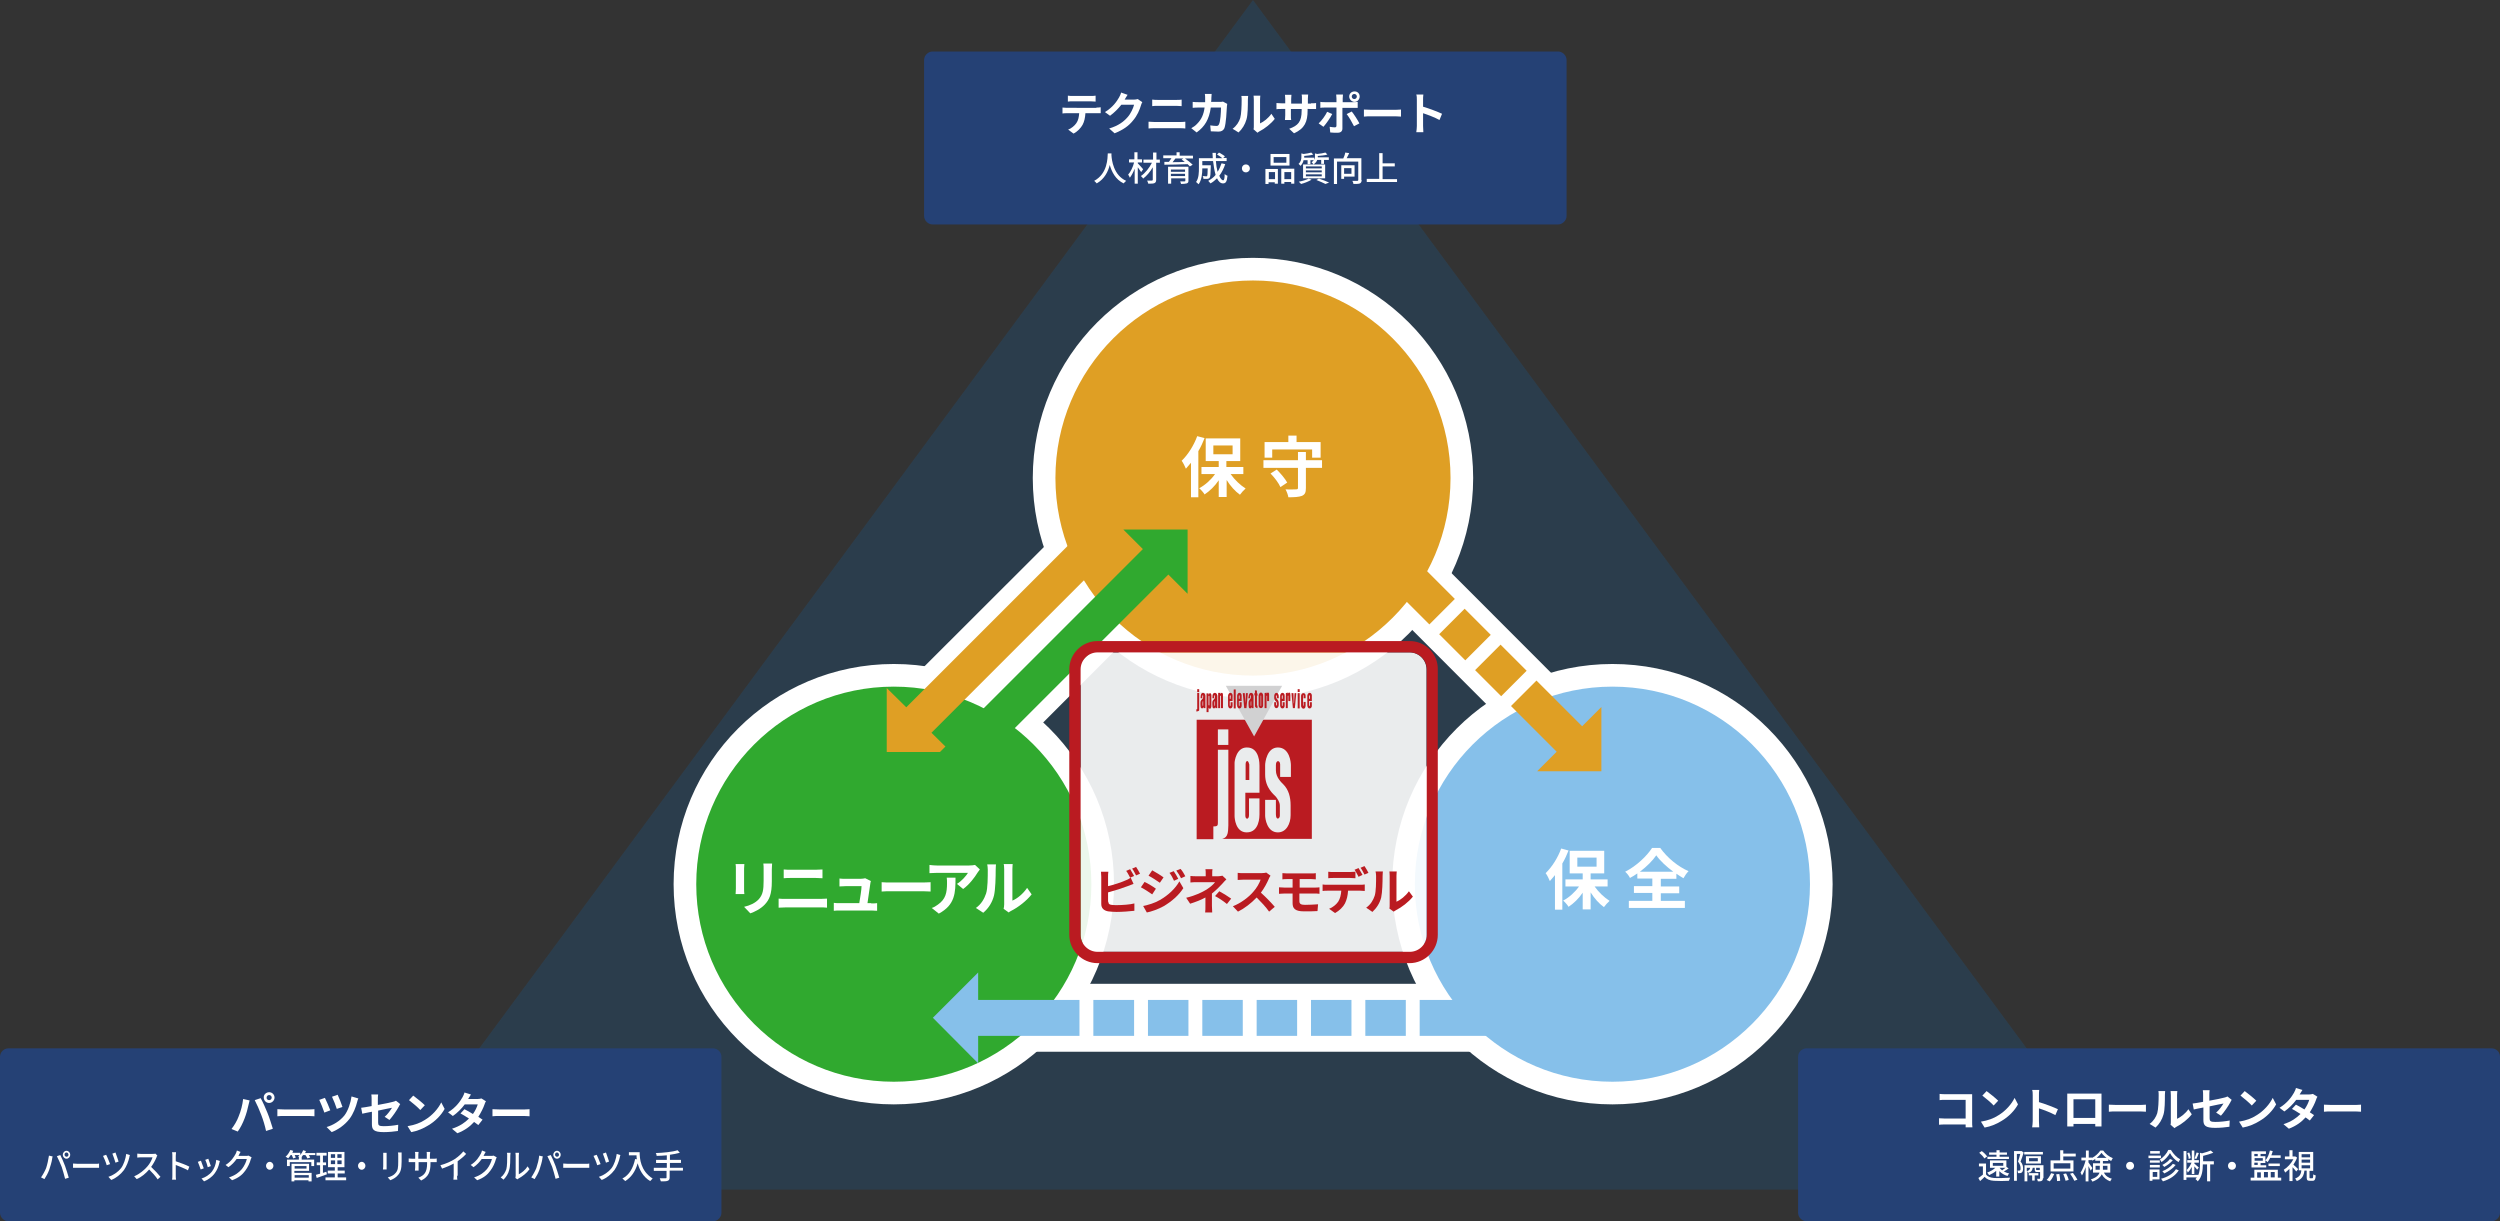 <?xml version="1.0" encoding="utf-8"?>
<!-- Generator: Adobe Illustrator 24.0.3, SVG Export Plug-In . SVG Version: 6.00 Build 0)  -->
<svg version="1.1" id="レイヤー_2_1_" xmlns="http://www.w3.org/2000/svg" xmlns:xlink="http://www.w3.org/1999/xlink" x="0px"
	 y="0px" viewBox="0 0 883.3 431.5" style="enable-background:new 0 0 883.3 431.5;" xml:space="preserve">
<rect x="0" y="0" width="883.3" height="431.5" fill="#333333" stroke="none"/>
<style type="text/css">
	.st0{opacity:0.15;fill:#0079DF;}
	.st1{fill:none;stroke:#FFFFFF;stroke-width:24;stroke-miterlimit:10;}
	.st2{fill:#30A92F;stroke:#FFFFFF;stroke-width:8;stroke-miterlimit:10;}
	.st3{fill:#DF9F24;stroke:#FFFFFF;stroke-width:8;stroke-miterlimit:10;}
	.st4{fill:#86C0EA;stroke:#FFFFFF;stroke-width:8;stroke-miterlimit:10;}
	.st5{fill:#FFFFFF;}
	.st6{fill:#DF9F24;}
	.st7{fill:#30A92F;}
	.st8{fill:#86C0EA;}
	.st9{opacity:0.9;fill:#FFFFFF;}
	.st10{fill:#BA1B21;}
	.st11{fill:#D1D1D2;}
	.st12{fill:#254175;}
</style>
<polygon class="st0" points="132.5,420.3 442.7,0 752.9,420.3 "/>
<line class="st1" x1="532.1" y1="359.6" x2="337.5" y2="359.6"/>
<line class="st1" x1="400.6" y1="178.5" x2="313.3" y2="265.7"/>
<line class="st1" x1="332.5" y1="274.4" x2="419.7" y2="187.1"/>
<line class="st1" x1="488.6" y1="195.2" x2="565.8" y2="272.5"/>
<circle class="st2" cx="315.8" cy="312.4" r="73.8"/>
<circle class="st3" cx="442.7" cy="168.9" r="73.8"/>
<circle class="st4" cx="569.7" cy="312.4" r="73.8"/>
<g>
	<path class="st5" d="M263,305.3c0,0.5-0.1,0.9-0.1,1.6v7.2c0,0.5,0,1.4,0.1,1.8h-3.1c0-0.4,0.1-1.2,0.1-1.9v-7.1
		c0-0.4,0-1.1-0.1-1.6H263z M272.8,305.1c0,0.6-0.1,1.3-0.1,2.1v4.2c0,4.6-0.9,6.5-2.5,8.2c-1.4,1.5-3.6,2.6-5.1,3.1l-2.2-2.3
		c2.1-0.5,3.9-1.3,5.2-2.7c1.4-1.6,1.7-3.2,1.7-6.5v-4c0-0.8,0-1.5-0.1-2.1H272.8z"/>
	<path class="st5" d="M275.1,317.5c0.8,0.1,1.8,0.1,2.6,0.1h12.2c0.7,0,1.6-0.1,2.3-0.1v3.2c-0.7-0.1-1.7-0.1-2.3-0.1h-12.2
		c-0.8,0-1.9,0.1-2.6,0.1V317.5z M276.9,307.2c0.8,0.1,1.8,0.1,2.5,0.1h8.8c0.8,0,1.8-0.1,2.4-0.1v3.1c-0.6,0-1.6-0.1-2.4-0.1h-8.8
		c-0.8,0-1.8,0-2.5,0.1V307.2z"/>
	<path class="st5" d="M307.8,319.2c0.6,0,1.5,0,2.1-0.1v2.7c-0.4,0-1.5-0.1-2-0.1h-11.2c-0.8,0-1.3,0-2.1,0.1v-2.8
		c0.6,0.1,1.4,0.1,2.1,0.1h6.9c0.3-1.8,0.8-4.8,0.8-6h-5.7c-0.7,0-1.5,0.1-2.1,0.1v-2.8c0.6,0.1,1.5,0.1,2.1,0.1h5.4
		c0.4,0,1.3-0.1,1.6-0.2l2,1c-0.1,0.3-0.2,0.7-0.2,0.9c-0.2,1.3-0.7,4.9-1,6.9H307.8z"/>
	<path class="st5" d="M311.5,311.7c0.8,0.1,2.3,0.1,3.4,0.1h11.4c1,0,1.9-0.1,2.5-0.1v3.3c-0.5,0-1.6-0.1-2.5-0.1h-11.4
		c-1.2,0-2.6,0-3.4,0.1V311.7z"/>
	<path class="st5" d="M346.2,307.2c-0.2,0.3-0.6,0.8-0.8,1.1c-1,1.7-3,4.3-5.1,5.8l-2.2-1.8c1.7-1,3.3-2.9,3.9-3.9h-11
		c-0.9,0-1.6,0.1-2.6,0.1v-2.9c0.8,0.1,1.7,0.2,2.6,0.2h11.4c0.6,0,1.8-0.1,2.1-0.2L346.2,307.2z M337.6,310.1
		c0,5.3-0.1,9.6-5.9,12.7l-2.5-2c0.7-0.2,1.4-0.6,2.2-1.2c2.7-1.9,3.2-4.1,3.2-7.6c0-0.7,0-1.2-0.1-1.9H337.6z"/>
	<path class="st5" d="M344.8,320.8c1.9-1.3,3-3.3,3.6-5.1c0.6-1.8,0.6-5.8,0.6-8.4c0-0.8-0.1-1.4-0.2-1.9h3.1c0,0.1-0.1,1-0.1,1.9
		c0,2.5-0.1,7-0.6,9.1c-0.6,2.4-1.9,4.5-3.8,6.1L344.8,320.8z M354.6,321.1c0.1-0.4,0.2-1,0.2-1.6v-12.4c0-1-0.1-1.8-0.2-1.8h3.2
		c0,0.1-0.1,0.9-0.1,1.8v11.1c1.7-0.7,3.8-2.4,5.2-4.5l1.6,2.3c-1.8,2.3-4.8,4.6-7.2,5.8c-0.4,0.2-0.7,0.4-0.9,0.6L354.6,321.1z"/>
</g>
<g>
	<path class="st5" d="M425.6,154.8c-0.6,1.5-1.3,3.1-2.2,4.6v16.3h-2.6v-12.2c-0.6,0.7-1.2,1.4-1.8,2.1c-0.3-0.7-1-2.2-1.5-2.8
		c2.2-2.1,4.3-5.4,5.5-8.7L425.6,154.8z M434.8,167.5c1.4,2,3.4,3.9,5.3,5.1c-0.6,0.5-1.5,1.5-2,2.2c-1.7-1.2-3.4-3.1-4.7-5.2v6
		h-2.8v-5.9c-1.4,2.1-3.2,3.8-5,5c-0.4-0.7-1.3-1.7-1.9-2.2c2.1-1.1,4.2-3,5.6-5h-4.8V165h6.1v-2.1h-4.6v-8h12.2v8h-4.9v2.1h6v2.5
		H434.8z M428.7,160.5h6.8v-3.1h-6.8V160.5z"/>
	<path class="st5" d="M467.1,165.3h-5.7v7.1c0,1.6-0.3,2.3-1.4,2.8c-1.1,0.4-2.6,0.5-4.8,0.5c-0.1-0.8-0.6-2.1-1-2.8
		c1.5,0.1,3.2,0,3.7,0c0.5,0,0.7-0.1,0.7-0.5v-7.1h-12.2v-2.7h12.2v-2.9h2.8v2.9h5.7V165.3z M449.6,161.7h-2.8v-5.5h8.4v-2.3h2.9
		v2.3h8.5v5.5h-3v-2.9h-14.1V161.7z M451.1,165.9c1.4,1.4,3,3.3,3.7,4.6l-2.4,1.6c-0.6-1.4-2.1-3.4-3.5-4.8L451.1,165.9z"/>
</g>
<g>
	<g>
		<path class="st5" d="M554.2,300.5c-0.6,1.5-1.3,3.1-2.2,4.6v16.3h-2.6v-12.2c-0.6,0.7-1.2,1.4-1.8,2.1c-0.3-0.7-1-2.2-1.5-2.8
			c2.2-2.1,4.3-5.4,5.5-8.7L554.2,300.5z M563.4,313.2c1.4,2,3.4,3.9,5.3,5.1c-0.6,0.5-1.5,1.5-2,2.2c-1.7-1.2-3.4-3.1-4.7-5.2v6
			h-2.8v-5.9c-1.4,2.1-3.2,3.8-5,5c-0.4-0.7-1.3-1.7-1.9-2.2c2.1-1.1,4.2-3,5.6-5h-4.8v-2.5h6.1v-2.1h-4.6v-8h12.2v8H562v2.1h6v2.5
			H563.4z M557.3,306.2h6.8V303h-6.8V306.2z"/>
		<path class="st5" d="M586.7,318.3h8.6v2.5h-19.8v-2.5h8.3v-2.8h-6.5v-2.4h6.5v-2.7h-5.3v-1.8c-0.8,0.6-1.7,1.1-2.6,1.6
			c-0.3-0.7-1.1-1.7-1.7-2.2c4-2,7.7-5.6,9.5-8.4h2.9c2.5,3.5,6.3,6.6,10,8.2c-0.7,0.7-1.3,1.6-1.8,2.5c-0.8-0.5-1.7-1-2.5-1.6v1.8
			h-5.5v2.7h6.5v2.4h-6.5V318.3z M591.2,308c-2.4-1.8-4.7-3.9-6-5.8c-1.3,1.9-3.4,4-5.8,5.8H591.2z"/>
	</g>
</g>
<polygon class="st6" points="396.1,174 320.2,249.9 313.3,243.1 313.3,265.7 336,265.7 329.1,258.9 405,183 "/>
<polygon class="st6" points="484.1,199.7 550,265.6 543.1,272.5 565.8,272.5 565.8,249.8 559,256.6 493.1,190.7 "/>
<polygon class="st7" points="336.9,278.9 412.8,203 419.6,209.8 419.6,187.1 396.9,187.1 403.8,194 327.9,269.9 "/>
<polygon class="st8" points="534.2,353.3 345.6,353.3 345.6,343.6 329.6,359.6 345.6,375.7 345.6,366 534.2,366 "/>
<g>
	<path class="st9" d="M498.1,336.3H387.8c-3.3,0-6-2.7-6-6v-93.8c0-3.3,2.7-6,6-6h110.2c3.3,0,6,2.7,6,6v93.8
		C504.1,333.6,501.4,336.3,498.1,336.3z"/>
	<g>
		<path class="st10" d="M422.8,254.4v42.1h5.9V292c1.4,0,1.6-0.3,1.6-1.2v-25.9h3.7v24.8c0,0,0.1,3.6-0.3,4.9
			c-0.3,1-0.8,1.5-1.9,1.8h31.7v-42.1H422.8z M434,263.2h-3.7v-5.5h3.7V263.2z M445,270.5v9.6h-5v8.1c0,1.4,1.3,1.5,1.3-0.2v-5.9
			h3.7v5.7c0,0.6,0,6.3-4.5,6.3c-4,0-4.3-5.1-4.3-5.8v-18.8c0-0.5,0.6-5.4,4.3-5.4C445.1,264,445,270.1,445,270.5 M456.1,274.5h-3.8
			c0,0,0-4,0-4.4c0-1.5-1.5-1.7-1.5,0.2c0,0.4,0,1.4,0,1.9c0,2.5,2,4.3,2.6,4.9c1.9,1.9,2.6,4.5,2.6,7.5v3.4c0,3-1.5,6.1-4.5,6.1
			c-3.9,0-4.5-5-4.5-5.9c0-0.6,0-5.6,0-5.6h3.8v5.1c0,2.3,1.4,1.6,1.4,0.5v-3.5c0-1.4-0.9-2.5-1.4-3.2c-0.6-0.7-3.8-3-3.8-7.8
			c0-0.5,0-2.8,0-3.4c0-0.9,0.6-6.2,4.5-6.2c4.2,0,4.6,5.4,4.6,6.2V274.5z"/>
		<path class="st10" d="M440.7,268.9c-0.5,0-0.6,0.7-0.6,1.2v5.5h1.3v-5.5C441.3,269.8,441.1,268.9,440.7,268.9"/>
		<polygon class="st11" points="453,242.3 433.1,242.3 443.1,260.2 		"/>
		<path class="st10" d="M460.6,246.7h0.7v-0.7c0-0.3,0-1.1-0.8-1.1c-0.6,0-0.8,0.7-0.8,0.9v3.5c0,0.8,0.6,1.1,0.8,1.1
			c0.8,0,0.8-1,0.8-1.2V248h-0.7v1.2c0,0.2-0.2,0.2-0.2,0v-3.5c0-0.1,0.2-0.1,0.2,0V246.7z"/>
		<rect x="458.5" y="243.5" class="st10" width="0.7" height="1"/>
		<rect x="458.5" y="244.9" class="st10" width="0.7" height="5.4"/>
		<path class="st10" d="M446.8,244.9v5.3h0.7v-4.3c0-0.1,0.2-0.2,0.2,0v1.8h0.7v-2.5c0-0.2-0.1-0.5-0.4-0.5c-0.3,0-0.4,0.3-0.4,0.3
			h-0.1v-0.3L446.8,244.9L446.8,244.9z"/>
		<path class="st10" d="M454.3,244.9v5.3h0.7v-4.3c0-0.1,0.2-0.2,0.2,0v1.8h0.7v-2.5c0-0.2-0.1-0.5-0.4-0.5c-0.3,0-0.4,0.3-0.4,0.3
			H455v-0.3L454.3,244.9L454.3,244.9z"/>
		<path class="st10" d="M443.4,243.9v1h-0.2v0.8h0.2v3.8c0,0.4,0.6,0.7,0.9,0.7v-0.9c-0.1,0-0.2,0-0.2-0.1v-3.4h0.2v-0.8h-0.2v-1
			L443.4,243.9L443.4,243.9z"/>
		<polygon class="st10" points="439.6,250.2 439.1,244.9 439.8,244.9 440,248.5 440,248.5 440,248.5 440.2,244.9 440.9,244.9 
			440.4,250.2 		"/>
		<polygon class="st10" points="456.8,250.2 456.3,244.9 457,244.9 457.1,248.5 457.2,248.5 457.2,248.5 457.4,244.9 458,244.9 
			457.5,250.2 		"/>
		<rect x="435.9" y="243.6" class="st10" width="0.7" height="6.7"/>
		<path class="st10" d="M430.4,244.8v5.4h0.7V246c0-0.3,0.3-0.3,0.3,0v4.2h0.7v-4.8c0-0.2-0.1-0.6-0.4-0.6c-0.2,0-0.4,0.1-0.4,0.4
			l-0.1,0v-0.4H430.4z"/>
		<path class="st10" d="M423,244.9v5.6c0,0.1-0.1,0.1-0.3,0.1v0.8c0,0,1-0.1,1-0.5v-6.1H423z"/>
		<rect x="423" y="243.5" class="st10" width="0.7" height="1"/>
		<path class="st10" d="M425,244.8c0.8,0,0.9,0.9,0.9,1.1v4.3h-0.7v-0.4h-0.1c0,0.6-0.5,0.6-0.8,0.3c-0.2-0.4-0.2-2.1-0.1-2.3
			c0.1-0.3,0.3-0.6,0.6-0.8c0.3-0.4,0.3-0.3,0.3-1.1c0-0.3-0.3-0.3-0.3,0c0,0.2,0,0.8,0,0.8h-0.6C424.2,246.5,424.1,244.8,425,244.8
			 M424.9,248c0,0.1-0.1,1.4,0.1,1.4c0.1,0,0.1-0.1,0.1-0.1v-1.5C425,247.7,424.9,247.8,424.9,248"/>
		<path class="st10" d="M429.2,244.8c0.8,0,0.9,0.9,0.9,1.1v4.3h-0.7v-0.4h-0.1c0,0.6-0.5,0.6-0.8,0.3c-0.2-0.4-0.2-2.1-0.1-2.3
			c0.1-0.3,0.3-0.6,0.6-0.8c0.3-0.4,0.3-0.3,0.3-1.1c0-0.3-0.3-0.3-0.3,0c0,0.2,0,0.8,0,0.8h-0.6
			C428.4,246.5,428.2,244.8,429.2,244.8 M429.1,248c0,0.1-0.1,1.4,0.1,1.4c0.1,0,0.1-0.1,0.1-0.1v-1.5
			C429.2,247.7,429.1,247.8,429.1,248"/>
		<path class="st10" d="M442,244.8c0.8,0,0.9,0.9,0.9,1.1v4.3h-0.7v-0.4h-0.1c0,0.6-0.5,0.6-0.8,0.3c-0.2-0.4-0.2-2.1-0.1-2.3
			c0.1-0.3,0.3-0.6,0.5-0.8c0.3-0.4,0.3-0.3,0.3-1.1c0-0.3-0.3-0.3-0.3,0c0,0.2,0,0.8,0,0.8h-0.7C441.2,246.5,441.1,244.8,442,244.8
			 M441.9,248c0,0.1-0.1,1.4,0.1,1.4c0.1,0,0.1-0.1,0.1-0.1v-1.5C442,247.7,441.9,247.8,441.9,248"/>
		<path class="st10" d="M427,244.9v0.5h0.1c0-0.1,0.2-0.5,0.4-0.5c0.4,0,0.5,0.6,0.5,0.7v3.9c0,0.2-0.1,0.9-0.5,0.9
			c-0.3,0-0.5-0.3-0.5-0.4H427v1.6h-0.7v-6.6H427z M427,246v3c0,0.3,0.3,0.3,0.3,0.1V246C427.2,245.7,427,245.8,427,246"/>
		<path class="st10" d="M452.9,247.7v1.5c0,0.3,0.3,0.3,0.3,0v-1.1h0.7v1.3c0,0.2-0.1,0.9-0.8,0.9c-0.7,0-0.8-0.9-0.8-1.1v-3.4
			c0-0.2,0.2-1,0.8-1c0.7,0,0.8,0.7,0.8,0.9v2L452.9,247.7L452.9,247.7z M452.9,246.9h0.3v-1c0-0.3-0.3-0.3-0.3,0V246.9z"/>
		<path class="st10" d="M462.5,247.7v1.5c0,0.3,0.3,0.3,0.3,0v-1.1h0.7v1.3c0,0.2-0.1,0.9-0.8,0.9c-0.7,0-0.8-0.9-0.8-1.1v-3.4
			c0-0.2,0.2-1,0.8-1c0.7,0,0.8,0.7,0.8,0.9v2L462.5,247.7L462.5,247.7z M462.5,246.9h0.3v-1c0-0.3-0.3-0.3-0.3,0V246.9z"/>
		<path class="st10" d="M437.7,247.7v1.5c0,0.3,0.3,0.3,0.3,0v-1.1h0.7v1.3c0,0.2-0.1,0.9-0.8,0.9c-0.7,0-0.8-0.9-0.8-1.1v-3.4
			c0-0.2,0.2-1,0.8-1c0.7,0,0.8,0.7,0.8,0.9v2L437.7,247.7L437.7,247.7z M437.7,246.9h0.3v-1c0-0.3-0.3-0.3-0.3,0V246.9z"/>
		<path class="st10" d="M434.5,247.7v1.5c0,0.3,0.3,0.3,0.3,0v-1.1h0.7v1.3c0,0.2-0.1,0.9-0.8,0.9c-0.7,0-0.8-0.9-0.8-1.1v-3.4
			c0-0.2,0.2-1,0.8-1c0.7,0,0.8,0.7,0.8,0.9v2L434.5,247.7L434.5,247.7z M434.5,246.9h0.3v-1c0-0.3-0.3-0.3-0.3,0V246.9z"/>
		<path class="st10" d="M445.5,244.7c0.7,0,0.8,0.9,0.8,1v3.6c0,0.3-0.2,0.9-0.8,0.9c-0.6,0-0.8-0.6-0.8-0.9v-3.6
			C444.7,245.6,444.9,244.7,445.5,244.7 M445.4,245.9v3.4c0,0.2,0.2,0.2,0.2,0v-3.3C445.6,245.6,445.4,245.7,445.4,245.9"/>
		<path class="st10" d="M451.1,246.7h0.7v-0.8c0-0.1-0.1-1.1-0.8-1.1c-0.7,0-0.8,1-0.8,1.1l0,0.6c0,0.9,0.6,1.3,0.7,1.4
			c0.1,0.1,0.3,0.3,0.3,0.6v0.6c0,0.2-0.3,0.3-0.3-0.1v-0.9h-0.7c0,0,0,0.9,0,1c0,0.2,0.1,1.1,0.8,1.1c0.5,0,0.8-0.6,0.8-1.1v-0.6
			c0-0.5-0.1-1-0.5-1.4c-0.1-0.1-0.5-0.4-0.5-0.9l0-0.3c0-0.4,0.3-0.3,0.3,0L451.1,246.7z"/>
	</g>
	<g>
		<path class="st10" d="M391.6,318.6c0,0.8,0.4,1,1.1,1.1c0.5,0.1,1.3,0.1,2,0.1c1.8,0,4.7-0.2,6.1-0.6v2.6
			c-1.7,0.2-4.3,0.4-6.3,0.4c-1.1,0-2.2-0.1-3-0.2c-1.5-0.3-2.4-1.1-2.4-2.6v-9.6c0-0.4-0.1-1.3-0.1-1.8h2.6
			c-0.1,0.5-0.1,1.3-0.1,1.8v3.3c2.1-0.5,4.5-1.3,6.1-2c0.6-0.2,1.2-0.5,1.9-1l1,2.2c-0.7,0.3-1.5,0.6-2.1,0.8
			c-1.8,0.7-4.6,1.6-6.9,2.2V318.6z M399.3,310.1c-0.4-0.7-0.9-1.8-1.4-2.4l1.4-0.6c0.4,0.7,1.1,1.8,1.4,2.4L399.3,310.1z
			 M401.4,306.3c0.5,0.7,1.1,1.8,1.4,2.4l-1.4,0.6c-0.4-0.7-0.9-1.8-1.4-2.4L401.4,306.3z"/>
		<path class="st10" d="M408.4,314l-1.3,2c-1-0.7-2.8-1.9-4-2.5l1.3-1.9C405.5,312.1,407.5,313.3,408.4,314z M409.8,318
			c3-1.7,5.5-4.1,6.9-6.6l1.4,2.4c-1.6,2.5-4.1,4.7-7,6.4c-1.8,1-4.3,1.9-5.9,2.2l-1.3-2.3C405.8,319.7,407.9,319.1,409.8,318z
			 M411.1,310l-1.3,1.9c-1-0.7-2.8-1.9-4-2.5l1.3-1.9C408.2,308.1,410.2,309.3,411.1,310z M416.3,310.5l-1.5,0.7
			c-0.5-1.1-0.9-1.9-1.6-2.8l1.5-0.6C415.2,308.5,415.9,309.7,416.3,310.5z M418.8,309.6l-1.5,0.7c-0.6-1.1-1-1.8-1.7-2.7l1.5-0.6
			C417.7,307.6,418.4,308.8,418.8,309.6z"/>
		<path class="st10" d="M433.3,310.7c-0.4,0.4-1,1-1.4,1.5c-0.9,1-2.2,2.3-3.7,3.5c0,1.4,0,3.3,0,4.4c0,0.7,0.1,1.7,0.1,2.3h-2.5
			c0.1-0.5,0.1-1.6,0.1-2.3v-3c-1.6,0.9-3.5,1.6-5.4,2.2l-1.4-2.1c3.4-0.8,5.7-2,7.2-2.9c1.4-0.9,2.5-1.9,3-2.6h-6.4
			c-0.6,0-1.7,0-2.3,0.1v-2.3c0.7,0.1,1.6,0.1,2.3,0.1h3.1v-0.9c0-0.5,0-1.2-0.1-1.6h2.5c-0.1,0.4-0.1,1.1-0.1,1.6v0.9h2.1
			c0.5,0,1-0.1,1.5-0.2L433.3,310.7z M430.8,314.9c1.6,0.9,2.5,1.4,4.2,2.6l-1.5,1.9c-1.5-1.2-2.7-2-4.2-2.8L430.8,314.9z"/>
		<path class="st10" d="M448.9,309.4c-0.1,0.2-0.5,0.7-0.6,1.1c-0.6,1.4-1.6,3.3-2.8,4.9c1.7,1.5,3.9,3.8,4.9,5l-2,1.7
			c-1.1-1.6-2.8-3.4-4.4-5c-1.9,2-4.2,3.8-6.6,5l-1.8-1.9c2.8-1.1,5.6-3.2,7.2-5.1c1.2-1.3,2.2-3.1,2.6-4.3h-6
			c-0.7,0-1.7,0.1-2.1,0.1v-2.5c0.5,0.1,1.6,0.1,2.1,0.1h6.2c0.8,0,1.5-0.1,1.8-0.2L448.9,309.4z"/>
		<path class="st10" d="M459.1,318.4c0,1,0.6,1.3,2,1.3c1.6,0,3.1-0.1,4.6-0.2l-0.2,2.4c-1.1,0.1-3.1,0.1-4.8,0.1
			c-3.2,0-4-1.1-4-2.9v-3.4h-2.9c-0.5,0-1.4,0.1-1.9,0.1v-2.3c0.5,0,1.4,0.1,1.9,0.1h2.9v-3h-1.9c-0.6,0-1.2,0-1.7,0.1v-2.2
			c0.5,0,1.1,0.1,1.7,0.1h8.5c0.6,0,1.2,0,1.6-0.1v2.2c-0.5,0-1-0.1-1.6-0.1h-4.1v3h5.3c0.4,0,1.3,0,1.7-0.1l0,2.3
			c-0.5-0.1-1.3-0.1-1.7-0.1h-5.4V318.4z"/>
		<path class="st10" d="M480.6,312.6c0.4,0,1.1,0,1.6-0.1v2.3c-0.4,0-1.1-0.1-1.6-0.1h-4.3c-0.1,1.8-0.5,3.3-1.1,4.5
			c-0.6,1.2-2,2.6-3.5,3.4l-2.1-1.5c1.3-0.5,2.5-1.5,3.2-2.5c0.7-1.1,1-2.4,1.1-3.9H469c-0.5,0-1.2,0-1.7,0.1v-2.3
			c0.5,0.1,1.1,0.1,1.7,0.1H480.6z M471.2,310.2c-0.6,0-1.4,0-1.9,0.1V308c0.6,0.1,1.3,0.1,1.9,0.1h5.8c0.6,0,1.3-0.1,1.9-0.1v2.3
			c-0.6,0-1.3-0.1-1.9-0.1H471.2z M480,309.8c-0.4-0.7-0.9-1.8-1.4-2.5l1.4-0.6c0.4,0.7,1.1,1.8,1.4,2.4L480,309.8z M482.1,309
			c-0.4-0.7-0.9-1.8-1.4-2.4l1.4-0.6c0.5,0.7,1.1,1.8,1.4,2.4L482.1,309z"/>
		<path class="st10" d="M482.7,320.7c1.6-1.1,2.5-2.7,3-4.2c0.5-1.5,0.5-4.9,0.5-7c0-0.7-0.1-1.2-0.2-1.6h2.6c0,0.1-0.1,0.9-0.1,1.6
			c0,2.1-0.1,5.8-0.5,7.6c-0.5,2-1.6,3.7-3.1,5.1L482.7,320.7z M490.9,321c0.1-0.3,0.1-0.8,0.1-1.3v-10.3c0-0.8-0.1-1.5-0.1-1.5h2.6
			c0,0.1-0.1,0.7-0.1,1.5v9.2c1.4-0.6,3.2-2,4.4-3.7l1.4,1.9c-1.5,1.9-4,3.8-6,4.8c-0.4,0.2-0.5,0.4-0.8,0.5L490.9,321z"/>
	</g>
	<g>
		<path class="st10" d="M498.1,230.5c3.3,0,6,2.7,6,6v93.8c0,3.3-2.7,6-6,6H387.8c-3.3,0-6-2.7-6-6v-93.8c0-3.3,2.7-6,6-6H498.1
			 M498.1,226.5H387.8c-5.5,0-10,4.5-10,10v93.8c0,5.5,4.5,10,10,10h110.2c5.5,0,10-4.5,10-10v-93.8
			C508.1,231,503.6,226.5,498.1,226.5L498.1,226.5z"/>
	</g>
</g>
<rect x="381.4" y="351.5" class="st5" width="4.9" height="17.8"/>
<rect x="503.1" y="214.7" transform="matrix(0.707 -0.707 0.707 0.707 -3.604 425.658)" class="st5" width="17.8" height="4.9"/>
<rect x="515.8" y="227.4" transform="matrix(0.707 -0.707 0.707 0.707 -8.843 438.318)" class="st5" width="17.8" height="4.9"/>
<rect x="528.4" y="240.1" transform="matrix(0.707 -0.707 0.707 0.707 -14.087 450.969)" class="st5" width="17.8" height="4.9"/>
<rect x="400.7" y="351.5" class="st5" width="4.9" height="17.8"/>
<rect x="419.9" y="351.5" class="st5" width="4.9" height="17.8"/>
<rect x="439.1" y="351.5" class="st5" width="4.9" height="17.8"/>
<rect x="458.3" y="351.5" class="st5" width="4.9" height="17.8"/>
<rect x="477.5" y="351.5" class="st5" width="4.9" height="17.8"/>
<rect x="496.7" y="351.5" class="st5" width="4.9" height="17.8"/>
<g>
	<path class="st12" d="M550.5,79.3h-221c-1.6,0-3-1.4-3-3V21.2c0-1.6,1.4-3,3-3h221c1.6,0,3,1.4,3,3v55.1
		C553.5,77.9,552.1,79.3,550.5,79.3z"/>
	<g>
		<path class="st5" d="M387.4,38c0.3,0,1,0,1.5-0.1V40c-0.4,0-1,0-1.5,0h-3.9c-0.1,1.6-0.4,3-1,4.1c-0.6,1.1-1.8,2.4-3.2,3.1
			l-1.9-1.4c1.1-0.4,2.3-1.4,2.9-2.3c0.7-1,0.9-2.2,1-3.5h-4.4c-0.5,0-1.1,0-1.5,0.1v-2.1c0.5,0,1,0.1,1.5,0.1H387.4z M379,35.8
			c-0.6,0-1.2,0-1.7,0.1v-2.1c0.5,0.1,1.2,0.1,1.7,0.1h6.4c0.5,0,1.2,0,1.7-0.1v2.1c-0.6,0-1.2-0.1-1.7-0.1H379z"/>
		<path class="st5" d="M403.6,36.1c-0.2,0.3-0.4,0.8-0.5,1.2c-0.4,1.4-1.3,3.6-2.8,5.3c-1.5,1.9-3.5,3.3-6.5,4.5l-1.9-1.7
			c3.3-1,5.1-2.4,6.5-4c1.1-1.2,2-3.2,2.3-4.4h-4.5c-1.1,1.4-2.5,2.8-4,3.9l-1.8-1.3c2.8-1.7,4.2-3.8,5-5.2c0.2-0.4,0.6-1.1,0.7-1.7
			l2.3,0.8c-0.4,0.6-0.8,1.3-1,1.6l0,0.1h3.2c0.5,0,1-0.1,1.4-0.2L403.6,36.1z"/>
		<path class="st5" d="M405.8,43c0.6,0,1.4,0.1,2,0.1h9.2c0.5,0,1.2,0,1.8-0.1v2.4c-0.6-0.1-1.3-0.1-1.8-0.1h-9.2
			c-0.6,0-1.4,0-2,0.1V43z M407.2,35.2c0.6,0.1,1.3,0.1,1.9,0.1h6.6c0.6,0,1.3,0,1.8-0.1v2.3c-0.5,0-1.2-0.1-1.8-0.1H409
			c-0.6,0-1.3,0-1.9,0.1V35.2z"/>
		<path class="st5" d="M433.6,36.7c0,0.3-0.1,0.7-0.1,0.8c-0.1,1.7-0.3,6.2-0.9,7.8c-0.4,0.8-1,1.2-2.1,1.2c-0.9,0-1.9-0.1-2.7-0.1
			l-0.2-2.1c0.8,0.1,1.6,0.2,2.2,0.2c0.5,0,0.7-0.2,0.9-0.6c0.5-1,0.7-4.2,0.7-5.9h-3.6c-0.6,4.2-2.1,6.7-5,8.8l-1.9-1.5
			c0.7-0.4,1.5-0.9,2.1-1.6c1.5-1.5,2.3-3.3,2.6-5.7h-2.1c-0.5,0-1.4,0-2.1,0.1V36c0.7,0.1,1.5,0.1,2.1,0.1h2.3c0-0.4,0-0.9,0-1.4
			c0-0.4,0-1.1-0.1-1.5h2.4c0,0.4-0.1,1-0.1,1.4c0,0.5,0,1-0.1,1.4h3c0.4,0,0.8,0,1.2-0.1L433.6,36.7z"/>
		<path class="st5" d="M435.5,45.5c1.4-1,2.3-2.5,2.7-3.8c0.4-1.4,0.5-4.4,0.5-6.3c0-0.6,0-1.1-0.1-1.5h2.4c0,0.1-0.1,0.8-0.1,1.4
			c0,1.9,0,5.3-0.5,6.9c-0.5,1.8-1.5,3.4-2.8,4.6L435.5,45.5z M442.9,45.7c0.1-0.3,0.1-0.8,0.1-1.2v-9.3c0-0.7-0.1-1.3-0.1-1.4h2.4
			c0,0-0.1,0.7-0.1,1.4v8.4c1.3-0.6,2.9-1.8,4-3.4l1.2,1.8c-1.3,1.7-3.6,3.5-5.4,4.4c-0.3,0.2-0.5,0.3-0.7,0.5L442.9,45.7z"/>
		<path class="st5" d="M463.2,36.5c0.8,0,1.3,0,1.8-0.1v2.1c-0.4,0-0.9,0-1.8,0H462V39c0,4-1,6.4-4.8,8.1l-1.7-1.6
			c3.1-1.1,4.4-2.5,4.4-6.4v-0.6h-3.8v2.2c0,0.7,0,1.4,0.1,1.7H454c0-0.3,0.1-1,0.1-1.7v-2.2h-1.4c-0.8,0-1.4,0-1.7,0.1v-2.2
			c0.3,0,0.9,0.1,1.7,0.1h1.4v-1.6c0-0.6-0.1-1.1-0.1-1.4h2.3c0,0.3-0.1,0.8-0.1,1.5v1.6h3.8v-1.7c0-0.6,0-1.2-0.1-1.5h2.3
			c0,0.3-0.1,0.8-0.1,1.5v1.7H463.2z"/>
		<path class="st5" d="M470.7,40.3c-0.7,1.4-2.2,3.5-3.1,4.5l-1.7-1.2c1.1-1,2.4-2.8,3-4.1L470.7,40.3z M474.3,38v7.4
			c0,0.9-0.5,1.5-1.7,1.5c-0.9,0-1.8,0-2.6-0.1l-0.2-2c0.7,0.1,1.4,0.2,1.8,0.2c0.4,0,0.6-0.2,0.6-0.6c0-0.6,0-5.7,0-6.4v0h-4.1
			c-0.5,0-1.1,0-1.6,0.1V36c0.5,0.1,1.1,0.1,1.6,0.1h4.1v-1.3c0-0.4-0.1-1.1-0.1-1.4h2.4c0,0.2-0.1,1-0.1,1.4v1.3h3.7
			c0.4,0,1.2,0,1.6-0.1v2.1c-0.5,0-1.1,0-1.6,0H474.3z M477.6,39.4c0.8,1,2.1,3,2.7,4.2l-1.9,1c-0.7-1.4-1.8-3.3-2.6-4.3L477.6,39.4
			z M476.7,34.1c0-1,0.8-1.8,1.9-1.8s1.8,0.8,1.8,1.8s-0.8,1.9-1.8,1.9S476.7,35.1,476.7,34.1z M477.6,34.1c0,0.5,0.4,0.9,0.9,0.9
			c0.5,0,0.9-0.4,0.9-0.9c0-0.5-0.4-0.9-0.9-0.9C478,33.2,477.6,33.6,477.6,34.1z"/>
		<path class="st5" d="M481.9,38.7c0.6,0,1.7,0.1,2.6,0.1h8.6c0.7,0,1.5-0.1,1.9-0.1v2.5c-0.4,0-1.2-0.1-1.9-0.1h-8.6
			c-0.9,0-2,0-2.6,0.1V38.7z"/>
		<path class="st5" d="M508.6,42.4c-1.6-0.9-4-1.8-5.8-2.4v4.5c0,0.5,0.1,1.6,0.1,2.2h-2.5c0.1-0.6,0.2-1.6,0.2-2.2v-9.2
			c0-0.6,0-1.4-0.2-1.9h2.5c-0.1,0.6-0.1,1.3-0.1,1.9v2.4c2.1,0.6,5.2,1.8,6.7,2.5L508.6,42.4z"/>
	</g>
	<g>
		<path class="st5" d="M392.7,54.3c0,0.2,0,0.4,0,0.6c0.1,1.6,0.7,7,5.2,9c-0.3,0.3-0.7,0.6-0.9,0.9c-2.9-1.4-4.2-4.1-4.9-6.5
			c-0.6,2.3-1.8,4.9-4.6,6.5c-0.2-0.3-0.6-0.6-0.9-0.9c4.8-2.6,4.7-8.1,4.8-9.7H392.7z"/>
		<path class="st5" d="M403.2,60.8c-0.3-0.4-0.8-1.1-1.2-1.7v5.8h-1.1v-5.3c-0.5,1.3-1.1,2.4-1.7,3.2c-0.1-0.3-0.4-0.8-0.6-1.1
			c0.9-1,1.7-2.7,2.1-4.3h-1.8v-1.1h1.9v-2.5h1.1v2.5h1.6v1.1H402v0.3c0.5,0.5,1.6,1.7,1.9,2.1L403.2,60.8z M409.7,57.5h-1.2v6
			c0,0.7-0.2,1-0.6,1.2c-0.4,0.2-1.2,0.2-2.2,0.2c-0.1-0.3-0.2-0.8-0.4-1.1c0.7,0,1.5,0,1.7,0c0.2,0,0.3-0.1,0.3-0.3v-4.4
			c-0.9,1.6-2.2,3.1-3.4,4c-0.2-0.3-0.5-0.7-0.8-0.9c1.5-1,3-2.9,3.9-4.7h-3v-1.1h3.4v-2.5h1.2v2.5h1.2V57.5z"/>
		<path class="st5" d="M421.5,56h-2.8c1,0.7,2.1,1.6,2.7,2.2l-1,0.6c-0.2-0.2-0.5-0.5-0.8-0.8c-3,0.1-6.1,0.2-8.2,0.2l0-1
			c0.5,0,1,0,1.6,0c0.3-0.4,0.6-0.9,0.9-1.3H411v-1h4.7v-1.1h1.1V55h4.7V56z M419.9,63.8c0,0.6-0.1,0.8-0.6,1
			c-0.4,0.1-1.1,0.2-2,0.2c-0.1-0.3-0.2-0.7-0.3-0.9c0.6,0,1.4,0,1.5,0c0.2,0,0.3-0.1,0.3-0.2V63h-5v1.9h-1.1v-6h7.2V63.8z
			 M413.7,59.9v0.8h5v-0.8H413.7z M418.7,62.2v-0.8h-5v0.8H418.7z M415.3,56c-0.3,0.4-0.7,0.9-1,1.3c1.3,0,2.8,0,4.3-0.1
			c-0.4-0.3-0.7-0.6-1.1-0.8l0.6-0.4H415.3z"/>
		<path class="st5" d="M432.9,58c-0.5,1.5-1.2,2.9-2.1,4.1c0.4,1,0.9,1.6,1.4,1.6c0.3,0,0.5-0.6,0.5-2.2c0.3,0.3,0.7,0.5,1,0.6
			c-0.2,2.1-0.6,2.7-1.6,2.7c-0.9,0-1.6-0.7-2.1-1.8c-0.7,0.7-1.4,1.3-2.3,1.8c-0.2-0.2-0.6-0.7-0.8-0.9c1-0.6,1.9-1.2,2.6-2.1
			c-0.4-1.4-0.7-3.1-0.9-4.9h-3.8v1.5h3v0.4c-0.1,2.6-0.1,3.6-0.4,4c-0.2,0.3-0.4,0.3-0.8,0.4c-0.3,0-0.8,0-1.4,0
			c0-0.3-0.1-0.8-0.3-1c0.5,0,1,0.1,1.2,0.1c0.2,0,0.3,0,0.4-0.1c0.1-0.2,0.2-0.9,0.2-2.7h-1.9c0,1.7-0.2,4.1-1.3,5.6
			c-0.2-0.2-0.7-0.6-0.9-0.8c1-1.4,1-3.5,1-5v-3.4h4.9c0-0.6-0.1-1.3-0.1-1.9h1.2c0,0.6,0,1.3,0,1.9h2.3c-0.5-0.4-1.2-0.9-1.9-1.3
			l0.7-0.7c0.7,0.4,1.6,0.9,2.1,1.3l-0.6,0.6h1.2v1.1h-3.8c0.1,1.4,0.3,2.7,0.6,3.8c0.6-0.9,1-1.9,1.4-3L432.9,58z"/>
		<path class="st5" d="M440.2,58.1c0.8,0,1.4,0.6,1.4,1.4s-0.6,1.4-1.4,1.4s-1.4-0.6-1.4-1.4S439.4,58.1,440.2,58.1z"/>
		<path class="st5" d="M447.2,59.7h4.3v5.2h-1.1v-0.5h-2.2v0.6h-1.1V59.7z M448.3,60.8v2.5h2.2v-2.5H448.3z M455.6,58.5h-6.7v-4.1
			h6.7V58.5z M454.5,55.5H450v2h4.5V55.5z M457.3,59.7v5.2h-1.1v-0.6h-2.4v0.6h-1.1v-5.3H457.3z M456.2,63.3v-2.5h-2.4v2.5H456.2z"
			/>
		<path class="st5" d="M460.6,56.5c-0.1,0.7-0.5,1.5-1.1,2.1c-0.2-0.2-0.5-0.6-0.7-0.7c0.9-0.8,1-1.7,1-2.5v-1.2l0.8,0.2
			c1-0.1,2-0.3,2.7-0.5l0.7,0.7c-0.9,0.3-2.1,0.4-3.2,0.5v0.3c0,0.1,0,0.2,0,0.3h3.5v0.9h-1.3v1.4h-1v-1.4H460.6z M463.4,63.5
			c-1,0.6-2.5,1.2-3.7,1.5c-0.2-0.2-0.6-0.6-0.8-0.8c1.2-0.2,2.7-0.7,3.5-1.1L463.4,63.5z M460.4,58.1h7.8V63h-7.8V58.1z
			 M461.4,59.5h5.6v-0.7h-5.6V59.5z M461.4,60.9h5.6v-0.7h-5.6V60.9z M461.4,62.3h5.6v-0.7h-5.6V62.3z M465.4,56.5
			c-0.2,0.6-0.6,1.1-1.3,1.6c-0.1-0.2-0.5-0.6-0.7-0.8c1-0.6,1.2-1.4,1.2-2v-1.1l0.8,0.2c1.1-0.1,2.2-0.3,2.9-0.5l0.7,0.7
			c-0.9,0.3-2.2,0.4-3.4,0.5v0.2c0,0.1,0,0.2,0,0.3h3.9v0.9h-1.7v1.4h-1v-1.4H465.4z M466,63.1c1.3,0.4,2.7,1,3.6,1.4l-1.3,0.5
			c-0.7-0.4-2-0.9-3.2-1.4L466,63.1z"/>
		<path class="st5" d="M481.1,63.6c0,0.6-0.2,1-0.6,1.2c-0.5,0.2-1.2,0.2-2.3,0.2c0-0.3-0.2-0.8-0.4-1.1c0.8,0,1.6,0,1.8,0
			c0.2,0,0.3-0.1,0.3-0.3v-6.5h-7.5v7.9h-1.1v-9h3.3c0.3-0.6,0.6-1.4,0.7-2.1l1.4,0.2c-0.3,0.6-0.6,1.3-0.9,1.8h5.2V63.6z
			 M474.9,62.4v0.8h-1v-4.8h4.7v4H474.9z M474.9,59.4v2h2.6v-2H474.9z"/>
		<path class="st5" d="M493.6,63.2v1.1h-10.7v-1.1h4.4v-9.1h1.2v3.6h4.3v1.1h-4.3v4.5H493.6z"/>
	</g>
</g>
<g>
	<g>
		<path class="st12" d="M251.9,431.5H3c-1.6,0-3-1.4-3-3v-55.1c0-1.7,1.4-3,3-3h248.9c1.6,0,3,1.3,3,3v55.1
			C254.9,430.1,253.5,431.5,251.9,431.5z"/>
		<g>
			<path class="st5" d="M17.3,408.3l1.3,0.3c-0.1,0.3-0.2,0.8-0.2,1c-0.1,0.8-0.6,2.5-1,3.7c-0.4,1.1-1.1,2.4-1.7,3.3l-1.2-0.6
				c0.7-1,1.4-2.3,1.8-3.3C16.7,411.5,17.1,409.7,17.3,408.3z M20.1,408.5l1.2-0.4c0.5,0.9,1.2,2.6,1.7,3.9c0.4,1.2,1,3,1.3,4.1
				l-1.3,0.4c-0.3-1.3-0.8-2.9-1.2-4.2C21.3,411.1,20.6,409.4,20.1,408.5z M23.5,406.6c0.7,0,1.3,0.6,1.3,1.4c0,0.8-0.6,1.4-1.3,1.4
				s-1.3-0.6-1.3-1.4C22.2,407.2,22.8,406.6,23.5,406.6z M23.5,408.7c0.4,0,0.7-0.3,0.7-0.7c0-0.4-0.3-0.8-0.7-0.8
				c-0.4,0-0.7,0.3-0.7,0.8C22.8,408.3,23.1,408.7,23.5,408.7z"/>
			<path class="st5" d="M25.8,411.1c0.4,0,1.1,0.1,1.7,0.1h6.2c0.6,0,1,0,1.3-0.1v1.5c-0.3,0-0.8,0-1.3,0h-6.2c-0.6,0-1.3,0-1.7,0
				V411.1z"/>
			<path class="st5" d="M38.9,411.3l-1.2,0.4c-0.2-0.8-1-2.8-1.3-3.3l1.1-0.4C37.9,408.7,38.6,410.5,38.9,411.3z M45.9,408.1
				c-0.1,0.3-0.2,0.6-0.2,0.8c-0.3,1.4-1,3.2-1.9,4.5c-1.2,1.6-2.9,2.9-4.5,3.5l-1-1.1c1.6-0.5,3.3-1.6,4.5-3.1
				c0.9-1.2,1.6-3.3,1.8-5L45.9,408.1z M41.9,410.4l-1.1,0.4c-0.2-0.7-0.8-2.5-1.1-3.2l1.1-0.4C41,407.8,41.7,409.7,41.9,410.4z"/>
			<path class="st5" d="M55.6,408.3c-0.1,0.1-0.3,0.4-0.3,0.6c-0.4,1-1.1,2.3-1.9,3.4c1.2,1.1,2.6,2.6,3.3,3.5l-1,0.9
				c-0.7-1.1-1.9-2.4-3-3.5c-1.2,1.4-2.7,2.7-4.4,3.4l-0.9-1c1.8-0.7,3.6-2.2,4.7-3.5c0.8-0.9,1.5-2.2,1.8-3.2h-4.2
				c-0.4,0-1.1,0.1-1.2,0.1v-1.4c0.2,0,0.9,0.1,1.2,0.1h4.2c0.4,0,0.8,0,1-0.1L55.6,408.3z"/>
			<path class="st5" d="M66.4,413.5c-1.2-0.7-3.1-1.4-4.3-1.9v3.7c0,0.4,0,1.1,0.1,1.5h-1.4c0.1-0.4,0.1-1.1,0.1-1.5v-6.9
				c0-0.4,0-0.9-0.1-1.3h1.4c0,0.4-0.1,0.9-0.1,1.3v1.9c1.5,0.5,3.7,1.3,4.8,1.9L66.4,413.5z"/>
			<path class="st5" d="M72,412.8l-1.1,0.4c-0.2-0.6-0.8-2.3-1-2.7l1.1-0.4C71.2,410.6,71.7,412.1,72,412.8z M77.7,410.2
				c-0.1,0.3-0.2,0.5-0.2,0.7c-0.3,1.3-0.8,2.5-1.6,3.6c-1,1.4-2.5,2.4-3.8,2.9l-0.9-1c1.3-0.4,2.8-1.3,3.7-2.5
				c0.8-1,1.4-2.6,1.5-4.1L77.7,410.2z M74.5,412l-1.1,0.4c-0.1-0.6-0.6-2.1-0.9-2.6l1.1-0.4C73.8,409.9,74.3,411.5,74.5,412z"/>
			<path class="st5" d="M88.9,408.9c-0.1,0.2-0.2,0.5-0.3,0.7c-0.3,1.2-1,2.8-2,4.1c-1,1.4-2.4,2.5-4.6,3.3l-1.1-1
				c2.2-0.7,3.6-1.8,4.6-3c0.8-1,1.5-2.5,1.7-3.5h-3.6c-0.7,1-1.7,2.1-2.9,2.9l-1-0.8c2-1.2,3-2.9,3.6-4c0.1-0.2,0.3-0.7,0.4-1.1
				l1.3,0.5c-0.2,0.4-0.5,0.8-0.6,1.1c0,0.1-0.1,0.2-0.2,0.3h2.7c0.3,0,0.6,0,0.9-0.1L88.9,408.9z"/>
			<path class="st5" d="M95.3,410.5c0.7,0,1.3,0.6,1.3,1.4s-0.6,1.4-1.3,1.4s-1.3-0.6-1.3-1.4S94.6,410.5,95.3,410.5z"/>
			<path class="st5" d="M111.3,408.1h-2.2c0.2,0.3,0.4,0.6,0.5,0.9l-1,0.3c-0.1-0.3-0.4-0.8-0.7-1.2h-0.8c-0.2,0.2-0.4,0.5-0.5,0.7
				h0v0.9h4.4v2.3h-1v-1.4h-7.6v1.4h-1v-2.3h4.2v-0.9h0.1c-0.1-0.1-0.3-0.1-0.4-0.2c0.2-0.1,0.4-0.3,0.5-0.5h-1.7
				c0.2,0.3,0.3,0.6,0.4,0.9l-0.9,0.3c-0.1-0.3-0.3-0.8-0.5-1.2h-0.4c-0.3,0.5-0.6,0.9-0.9,1.2c-0.2-0.2-0.6-0.5-0.9-0.6
				c0.7-0.6,1.3-1.5,1.7-2.4l1,0.3c-0.1,0.2-0.2,0.4-0.3,0.7h2.8v0.8c0.4-0.5,0.8-1.1,1-1.7l1,0.3c-0.1,0.2-0.2,0.5-0.3,0.7h3.6
				V408.1z M104.1,414.4h6v3H109V417h-5v0.4h-1v-6.2h6.2v2.5h-5.2V414.4z M104.1,412v0.9h4.2V412H104.1z M104.1,415.2v0.9h5v-0.9
				H104.1z"/>
			<path class="st5" d="M115.5,414.9c-1.2,0.5-2.6,0.9-3.6,1.3l-0.3-1.1c0.4-0.1,0.9-0.3,1.5-0.4v-3h-1.2v-1h1.2v-2.4h-1.3v-1h3.6v1
				h-1.3v2.4h1.1v1h-1.1v2.7c0.4-0.1,0.8-0.3,1.2-0.4L115.5,414.9z M122.3,416v1H115v-1h3.3v-1.4h-2.5v-1h2.5v-1.2h-2.4v-5.4h5.8
				v5.4h-2.4v1.2h2.5v1h-2.5v1.4H122.3z M116.9,409.1h1.5v-1.3h-1.5V409.1z M116.9,411.3h1.5V410h-1.5V411.3z M120.7,407.8h-1.5v1.3
				h1.5V407.8z M120.7,410h-1.5v1.3h1.5V410z"/>
			<path class="st5" d="M127.8,410.5c0.7,0,1.3,0.6,1.3,1.4s-0.6,1.4-1.3,1.4s-1.3-0.6-1.3-1.4S127.1,410.5,127.8,410.5z"/>
			<path class="st5" d="M136.6,407.3c0,0.3,0,0.6,0,0.9v4c0,0.3,0,0.7,0,1h-1.3c0-0.2,0.1-0.6,0.1-1v-4c0-0.2,0-0.6,0-0.9H136.6z
				 M141.9,407.2c0,0.3,0,0.7,0,1.1v2.1c0,2.7-0.4,3.8-1.3,4.8c-0.7,0.9-1.9,1.5-2.7,1.8l-0.9-1c1.1-0.3,2.1-0.7,2.8-1.6
				c0.8-0.9,0.9-1.9,0.9-4v-2.1c0-0.4,0-0.8-0.1-1.1H141.9z"/>
			<path class="st5" d="M153.2,409.4c0.5,0,0.9,0,1.1-0.1v1.3c-0.2,0-0.6,0-1.1,0h-1.1v0.4c0,3.1-0.7,4.8-3.3,6.1l-1-1
				c2.1-0.8,3.1-1.9,3.1-5v-0.5h-3v1.8c0,0.5,0,1,0,1.2h-1.3c0-0.2,0.1-0.7,0.1-1.2v-1.8h-1.1c-0.5,0-1,0-1.2,0v-1.3
				c0.1,0,0.7,0.1,1.2,0.1h1.1V408c0-0.4,0-0.8-0.1-1h1.3c0,0.2-0.1,0.5-0.1,1v1.4h3V408c0-0.5,0-0.9-0.1-1h1.3c0,0.2-0.1,0.6-0.1,1
				v1.4H153.2z"/>
			<path class="st5" d="M161.5,415.4c0,0.5,0,1.2,0.1,1.4h-1.4c0-0.3,0.1-0.9,0.1-1.4v-4.3c-1.2,0.7-2.7,1.3-4.1,1.8l-0.6-1.2
				c1.9-0.5,3.9-1.4,5.1-2.2c1.2-0.8,2.3-1.8,3-2.7l1,0.9c-0.8,0.9-1.9,1.8-3,2.6V415.4z"/>
			<path class="st5" d="M175.5,408.9c-0.1,0.2-0.2,0.5-0.3,0.7c-0.3,1.2-1,2.8-2,4.1c-1,1.4-2.4,2.5-4.6,3.3l-1.1-1
				c2.2-0.7,3.6-1.8,4.6-3c0.8-1,1.5-2.5,1.7-3.5h-3.6c-0.7,1-1.7,2.1-2.9,2.9l-1-0.8c2-1.2,3-2.9,3.6-4c0.1-0.2,0.3-0.7,0.4-1.1
				l1.3,0.5c-0.2,0.4-0.5,0.8-0.6,1.1c0,0.1-0.1,0.2-0.2,0.3h2.7c0.3,0,0.6,0,0.9-0.1L175.5,408.9z"/>
			<path class="st5" d="M176.9,416c1-0.7,1.6-1.8,2-2.9c0.3-1.1,0.3-3.4,0.3-4.8c0-0.4,0-0.7-0.1-1h1.3c0,0.1-0.1,0.5-0.1,1
				c0,1.4,0,3.9-0.4,5.1c-0.3,1.3-1.1,2.5-2,3.4L176.9,416z M182.1,416.2c0-0.2,0.1-0.5,0.1-0.8v-7.1c0-0.5-0.1-0.9-0.1-1h1.3
				c0,0.1-0.1,0.5-0.1,1v6.6c1-0.5,2.3-1.5,3.1-2.8l0.7,1c-1,1.4-2.6,2.6-3.9,3.3c-0.2,0.1-0.3,0.2-0.4,0.3L182.1,416.2z"/>
			<path class="st5" d="M190.5,408.3l1.3,0.3c-0.1,0.3-0.2,0.8-0.2,1c-0.1,0.8-0.6,2.5-1,3.7c-0.4,1.1-1.1,2.4-1.7,3.3l-1.2-0.6
				c0.7-1,1.4-2.3,1.8-3.3C189.9,411.5,190.4,409.7,190.5,408.3z M193.4,408.5l1.2-0.4c0.5,0.9,1.2,2.6,1.7,3.9c0.4,1.2,1,3,1.3,4.1
				l-1.3,0.4c-0.3-1.3-0.8-2.9-1.2-4.2C194.6,411.1,193.9,409.4,193.4,408.5z M196.8,406.6c0.7,0,1.3,0.6,1.3,1.4
				c0,0.8-0.6,1.4-1.3,1.4s-1.3-0.6-1.3-1.4C195.5,407.2,196.1,406.6,196.8,406.6z M196.8,408.7c0.4,0,0.7-0.3,0.7-0.7
				c0-0.4-0.3-0.8-0.7-0.8c-0.4,0-0.7,0.3-0.7,0.8C196.1,408.3,196.4,408.7,196.8,408.7z"/>
			<path class="st5" d="M199,411.1c0.4,0,1.1,0.1,1.7,0.1h6.2c0.6,0,1,0,1.3-0.1v1.5c-0.3,0-0.8,0-1.3,0h-6.2c-0.6,0-1.3,0-1.7,0
				V411.1z"/>
			<path class="st5" d="M212.2,411.3l-1.2,0.4c-0.2-0.8-1-2.8-1.3-3.3l1.1-0.4C211.2,408.7,211.9,410.5,212.2,411.3z M219.2,408.1
				c-0.1,0.3-0.2,0.6-0.2,0.8c-0.3,1.4-1,3.2-1.9,4.5c-1.2,1.6-2.9,2.9-4.5,3.5l-1-1.1c1.6-0.5,3.3-1.6,4.5-3.1
				c0.9-1.2,1.6-3.3,1.8-5L219.2,408.1z M215.2,410.4l-1.1,0.4c-0.2-0.7-0.8-2.5-1.1-3.2l1.1-0.4C214.3,407.8,215,409.7,215.2,410.4
				z"/>
			<path class="st5" d="M226,407.1c0,2.2,0.3,6.6,4.6,9.3c-0.2,0.2-0.7,0.7-0.9,0.9c-2.6-1.6-3.8-4.1-4.4-6.3
				c-0.8,2.9-2.3,5-4.4,6.3c-0.2-0.2-0.7-0.7-1-0.9c2.5-1.3,3.8-3.7,4.5-6.9l0.6,0.1c-0.1-0.5-0.1-1-0.1-1.4h-2.7v-1.1H226z"/>
			<path class="st5" d="M241.2,413.6h-4.6v2.4c0,0.7-0.2,1-0.7,1.2c-0.5,0.2-1.2,0.2-2.4,0.2c-0.1-0.3-0.3-0.8-0.4-1.1
				c0.9,0,1.8,0,2.1,0c0.3,0,0.3-0.1,0.3-0.3v-2.3H231v-1.1h4.6v-1.7h-3.8v-1.1h3.8v-1.6c-1.2,0.1-2.5,0.2-3.6,0.2
				c0-0.3-0.1-0.7-0.3-1c2.7-0.1,5.9-0.4,7.7-1l0.8,0.9c-1,0.3-2.2,0.5-3.5,0.7v1.8h3.9v1.1h-3.9v1.7h4.6V413.6z"/>
		</g>
	</g>
	<g>
		<path class="st5" d="M85.9,388.3l2.3,0.5c-0.1,0.5-0.3,1.2-0.4,1.6c-0.2,1.1-0.8,3.3-1.4,4.8c-0.6,1.6-1.5,3.4-2.4,4.6l-2.2-0.9
			c1-1.3,2-3,2.5-4.4C85.1,392.6,85.7,390.3,85.9,388.3z M90,388.7l2.1-0.7c0.7,1.2,1.8,3.7,2.4,5.2c0.6,1.4,1.4,4,1.9,5.6l-2.4,0.8
			c-0.4-1.9-1-3.9-1.7-5.7C91.7,392.3,90.7,390,90,388.7z M95.1,385.9c1.1,0,1.9,0.9,1.9,1.9c0,1-0.9,1.9-1.9,1.9
			c-1.1,0-1.9-0.9-1.9-1.9C93.1,386.8,94,385.9,95.1,385.9z M95.1,388.7c0.5,0,0.9-0.4,0.9-0.9c0-0.5-0.4-0.9-0.9-0.9
			s-0.9,0.4-0.9,0.9C94.1,388.3,94.6,388.7,95.1,388.7z"/>
		<path class="st5" d="M98,391.9c0.6,0,1.7,0.1,2.6,0.1h8.6c0.7,0,1.5-0.1,1.9-0.1v2.5c-0.4,0-1.2-0.1-1.9-0.1h-8.6
			c-0.9,0-2,0-2.6,0.1V391.9z"/>
		<path class="st5" d="M116.7,392.3l-2.1,0.8c-0.3-1-1.4-3.7-1.8-4.5l2-0.7C115.3,388.9,116.3,391.2,116.7,392.3z M126.6,388.1
			c-0.2,0.4-0.3,0.9-0.4,1.2c-0.4,1.7-1.4,4.3-2.7,6c-1.7,2.2-4,3.8-6.3,4.7l-1.8-1.8c2.2-0.6,4.7-2.1,6.3-4.1
			c1.3-1.7,2.2-4.5,2.5-6.7L126.6,388.1z M121,391.1l-2,0.7c-0.3-1-1.2-3.3-1.7-4.3l2-0.7C119.7,387.6,120.7,390.1,121,391.1z"/>
		<path class="st5" d="M135.9,394.6c1.1-0.9,2.1-2.4,2.6-3.2c-0.5,0.1-2.7,0.5-4.9,1v4.2c0,1,0.3,1.3,2,1.3c1.7,0,3.5-0.2,5.1-0.5
			l-0.1,2.2c-1.3,0.2-3.2,0.4-5,0.4c-3.6,0-4.2-0.9-4.2-2.8v-4.4c-1.4,0.3-2.7,0.5-3.4,0.7l-0.4-2.1c0.8-0.1,2.2-0.3,3.7-0.6v-2.3
			c0-0.5,0-1.3-0.1-1.8h2.4c-0.1,0.5-0.1,1.3-0.1,1.8v1.9c2.3-0.4,4.6-0.9,5.3-1.1c0.4-0.1,0.8-0.2,1.1-0.4l1.5,1.2
			c-0.1,0.2-0.4,0.6-0.5,0.9c-0.7,1.3-2.2,3.5-3.3,4.7L135.9,394.6z"/>
		<path class="st5" d="M150.1,395.7c2.7-1.6,4.8-4.1,5.8-6.2l1.2,2.3c-1.2,2.2-3.3,4.4-5.9,5.9c-1.6,1-3.7,1.9-5.9,2.3l-1.3-2.1
			C146.5,397.5,148.6,396.7,150.1,395.7z M150.1,390.5l-1.6,1.7c-0.8-0.9-2.8-2.6-4-3.5l1.5-1.6
			C147.1,387.9,149.2,389.6,150.1,390.5z"/>
		<path class="st5" d="M171.7,389.1c-0.2,0.3-0.4,0.7-0.5,1.1c-0.4,1.2-1.2,2.8-2.2,4.4c0.6,0.4,1.1,0.7,1.5,1l-1.5,1.9
			c-0.4-0.3-0.9-0.7-1.5-1.1c-1.4,1.6-3.3,3-5.9,4l-1.9-1.6c2.8-0.9,4.6-2.2,6-3.6c-1.1-0.7-2.2-1.4-3-1.8l1.4-1.5
			c0.8,0.4,1.9,1,3,1.7c0.8-1.1,1.4-2.4,1.7-3.4h-4.6c-1.1,1.5-2.6,3-4.2,4.1l-1.7-1.3c2.8-1.7,4.3-3.9,5.1-5.3
			c0.2-0.4,0.6-1.1,0.7-1.7l2.3,0.7c-0.4,0.6-0.8,1.3-1,1.6l0,0h3.3c0.5,0,1-0.1,1.4-0.2L171.7,389.1z"/>
		<path class="st5" d="M174,391.9c0.6,0,1.7,0.1,2.6,0.1h8.6c0.7,0,1.5-0.1,1.9-0.1v2.5c-0.4,0-1.2-0.1-1.9-0.1h-8.6
			c-0.9,0-2,0-2.6,0.1V391.9z"/>
	</g>
</g>
<g>
	<path class="st12" d="M880.3,431.5h-242c-1.6,0-3-1.4-3-3v-55.1c0-1.7,1.4-3,3-3h242c1.7,0,3,1.3,3,3v55.1
		C883.3,430.1,881.9,431.5,880.3,431.5z"/>
	<g>
		<path class="st5" d="M694.5,398.1c0-0.3,0-0.5,0-0.8h-7.3c-0.6,0-1.5,0-2.1,0.1v-2.3c0.6,0,1.3,0.1,2,0.1h7.4v-6.6h-7.2
			c-0.7,0-1.5,0-2,0.1v-2.2c0.6,0.1,1.4,0.1,2,0.1h8.1c0.5,0,1.1,0,1.4,0c0,0.4,0,1,0,1.5v8.3c0,0.6,0,1.4,0.1,1.9H694.5z"/>
		<path class="st5" d="M706,394.1c2.7-1.6,4.8-4.1,5.8-6.2l1.2,2.3c-1.2,2.2-3.3,4.4-5.9,5.9c-1.6,1-3.7,1.9-5.9,2.3l-1.3-2.1
			C702.4,395.9,704.5,395.1,706,394.1z M706,388.9l-1.6,1.7c-0.8-0.9-2.8-2.6-4-3.5l1.5-1.6C703,386.3,705.1,388,706,388.9z"/>
		<path class="st5" d="M726.2,394c-1.6-0.9-4-1.8-5.8-2.4v4.5c0,0.5,0.1,1.6,0.1,2.2h-2.5c0.1-0.6,0.2-1.6,0.2-2.2V387
			c0-0.6,0-1.4-0.2-1.9h2.5c-0.1,0.6-0.1,1.3-0.1,1.9v2.4c2.1,0.6,5.2,1.8,6.7,2.5L726.2,394z"/>
		<path class="st5" d="M742.5,395.8c0,0.6,0,2.2,0,2.2h-2.2l0-0.9h-7.7l0,0.9h-2.2c0-0.1,0-1.5,0-2.2v-7.8c0-0.4,0-1.1,0-1.6
			c0.7,0,1.3,0,1.7,0h8.8c0.4,0,1,0,1.6,0c0,0.5,0,1.1,0,1.6V395.8z M732.6,388.4v6.6h7.7v-6.6H732.6z"/>
		<path class="st5" d="M745.1,390.3c0.6,0,1.7,0.1,2.6,0.1h8.6c0.7,0,1.5-0.1,1.9-0.1v2.5c-0.4,0-1.2-0.1-1.9-0.1h-8.6
			c-0.9,0-2,0-2.6,0.1V390.3z"/>
		<path class="st5" d="M759.5,397.1c1.4-1,2.3-2.5,2.7-3.8c0.4-1.4,0.5-4.4,0.5-6.3c0-0.6,0-1.1-0.1-1.5h2.4c0,0.1-0.1,0.8-0.1,1.4
			c0,1.9,0,5.3-0.5,6.9c-0.5,1.8-1.5,3.4-2.8,4.6L759.5,397.1z M766.9,397.4c0.1-0.3,0.1-0.8,0.1-1.2v-9.3c0-0.7-0.1-1.3-0.1-1.4
			h2.4c0,0-0.1,0.7-0.1,1.4v8.4c1.3-0.6,2.9-1.8,4-3.4l1.2,1.8c-1.3,1.7-3.6,3.5-5.4,4.4c-0.3,0.2-0.5,0.3-0.7,0.5L766.9,397.4z"/>
		<path class="st5" d="M783,393.1c1.1-0.9,2.1-2.4,2.6-3.2c-0.5,0.1-2.7,0.5-4.9,1v4.2c0,1,0.3,1.3,2,1.3c1.7,0,3.5-0.2,5.1-0.5
			l-0.1,2.2c-1.3,0.2-3.2,0.4-5,0.4c-3.6,0-4.2-0.9-4.2-2.8v-4.4c-1.4,0.3-2.7,0.5-3.4,0.7l-0.4-2.1c0.8-0.1,2.2-0.3,3.7-0.6v-2.3
			c0-0.5,0-1.3-0.1-1.8h2.4c-0.1,0.5-0.1,1.3-0.1,1.8v1.9c2.3-0.4,4.6-0.9,5.3-1.1c0.4-0.1,0.8-0.2,1.1-0.4l1.5,1.2
			c-0.1,0.2-0.4,0.6-0.5,0.9c-0.7,1.3-2.2,3.5-3.3,4.7L783,393.1z"/>
		<path class="st5" d="M797.2,394.1c2.7-1.6,4.8-4.1,5.8-6.2l1.2,2.3c-1.2,2.2-3.3,4.4-5.9,5.9c-1.6,1-3.7,1.9-5.9,2.3l-1.3-2.1
			C793.6,395.9,795.7,395.1,797.2,394.1z M797.2,388.9l-1.6,1.7c-0.8-0.9-2.8-2.6-4-3.5l1.5-1.6C794.2,386.3,796.3,388,797.2,388.9z
			"/>
		<path class="st5" d="M818.8,387.5c-0.2,0.3-0.4,0.7-0.5,1.1c-0.4,1.2-1.2,2.8-2.2,4.4c0.6,0.4,1.1,0.7,1.5,1l-1.5,1.9
			c-0.4-0.3-0.9-0.7-1.5-1.1c-1.4,1.6-3.3,3-5.9,4l-1.9-1.6c2.8-0.9,4.6-2.2,6-3.6c-1.1-0.7-2.2-1.4-3-1.8l1.4-1.5
			c0.8,0.4,1.9,1,3,1.7c0.8-1.1,1.4-2.4,1.7-3.4h-4.6c-1.1,1.5-2.6,3-4.2,4.1l-1.7-1.3c2.8-1.7,4.3-3.9,5.1-5.3
			c0.2-0.4,0.6-1.1,0.7-1.7l2.3,0.7c-0.4,0.6-0.8,1.3-1,1.6l0,0h3.3c0.5,0,1-0.1,1.4-0.2L818.8,387.5z"/>
		<path class="st5" d="M821.1,390.3c0.6,0,1.7,0.1,2.6,0.1h8.6c0.7,0,1.5-0.1,1.9-0.1v2.5c-0.4,0-1.2-0.1-1.9-0.1h-8.6
			c-0.9,0-2,0-2.6,0.1V390.3z"/>
	</g>
	<g>
		<path class="st5" d="M701.7,414.9c0.5,0.8,1.5,1.2,2.8,1.3c1.4,0.1,4.1,0,5.7-0.1c-0.1,0.3-0.3,0.8-0.4,1.1
			c-1.4,0.1-3.9,0.1-5.3,0c-1.5-0.1-2.5-0.5-3.3-1.4c-0.5,0.5-1,1-1.6,1.5l-0.6-1.1c0.5-0.3,1.1-0.8,1.6-1.2v-2.9h-1.4v-1h2.5V414.9
			z M701.1,409.3c-0.3-0.6-1.1-1.4-1.8-2l0.9-0.6c0.7,0.5,1.5,1.3,1.9,1.9L701.1,409.3z M705.4,413.6c-0.8,0.7-1.7,1.2-2.6,1.6
			c-0.1-0.2-0.5-0.7-0.7-0.9c1.1-0.4,2.2-1,2.9-1.7h-1.9v-2.6h5.8v2.3l0,0l0.8,0.5c-0.5,0.4-1.1,0.8-1.7,1.1
			c0.6,0.3,1.2,0.6,1.9,0.7c-0.2,0.2-0.5,0.6-0.6,0.9c-1.1-0.3-2.1-0.9-2.9-1.7v1.9h-1.1V413.6z M709.8,409.5h-7.6v-0.8h3.2V408
			h-2.6v-0.8h2.6v-0.8h1.1v0.8h2.6v0.8h-2.6v0.7h3.3V409.5z M704.1,411.9h3.7v-1h-3.7V411.9z M706.5,412.6c0.2,0.3,0.5,0.6,0.9,0.9
			c0.4-0.3,0.8-0.6,1.2-0.9H706.5z"/>
		<path class="st5" d="M715,407.2c-0.3,1-0.7,2.3-1.1,3.2c0.8,0.9,0.9,1.8,0.9,2.5c0,0.7-0.2,1.2-0.5,1.4c-0.2,0.1-0.4,0.2-0.6,0.2
			c-0.2,0-0.5,0-0.7,0c0-0.3-0.1-0.7-0.2-0.9h0.6c0.1,0,0.2,0,0.3-0.1c0.2-0.1,0.2-0.4,0.2-0.8c0-0.6-0.2-1.4-0.9-2.3
			c0.3-0.8,0.6-1.9,0.8-2.7h-1.2v9.5h-1v-10.5h2.5l0.2,0L715,407.2z M721.8,416.3c0,0.5-0.1,0.7-0.4,0.9c-0.3,0.2-0.8,0.2-1.4,0.2
			c0-0.3-0.2-0.7-0.3-0.9c0.4,0,0.8,0,0.9,0c0.1,0,0.2,0,0.2-0.2v-2.2c0,0-0.1,0-0.1,0h-0.9c-0.7,0-0.9-0.2-0.9-0.9v-0.6h-0.7
			c-0.1,0.9-0.5,1.5-1.5,1.8c-0.1-0.2-0.3-0.4-0.4-0.6v3.6h-1v-5.7h6.7V416.3z M721.8,407v0.9h-6.6V407H721.8z M721.1,411.1h-5.3
			v-2.6h5.3V411.1z M716.1,413.8c0.8-0.2,1.1-0.6,1.2-1.2h-1.2V413.8z M718.9,415.3v1.8H718v-1.8h-1.2v-0.8h3.4v0.8H718.9z
			 M720,409.2h-3.1v1.1h3.1V409.2z M720.7,413.4v-0.8h-1.3v0.6c0,0.2,0,0.2,0.3,0.2h0.7C720.6,413.4,720.7,413.4,720.7,413.4
			L720.7,413.4z"/>
		<path class="st5" d="M723.1,416.9c0.6-0.5,1.2-1.5,1.6-2.4l1.1,0.3c-0.4,0.9-0.9,2-1.6,2.6L723.1,416.9z M732.6,413.9h-8.1v-3.9
			h3.4v-3.6h1.1v1.2h4.4v1h-4.4v1.4h3.6V413.9z M731.5,411h-5.9v1.9h5.9V411z M727.6,414.8c0.2,0.8,0.3,1.8,0.3,2.4l-1.1,0.1
			c0-0.6-0.1-1.6-0.3-2.4L727.6,414.8z M730,414.6c0.4,0.7,0.8,1.7,0.9,2.3l-1.1,0.3c-0.1-0.6-0.5-1.6-0.8-2.4L730,414.6z
			 M732.4,414.4c0.6,0.8,1.3,1.8,1.6,2.4l-1.1,0.4c-0.3-0.7-0.9-1.7-1.5-2.5L732.4,414.4z"/>
		<path class="st5" d="M743.3,414.2c0.7,1.4,1.6,1.9,2.9,2.3c-0.3,0.2-0.5,0.6-0.6,0.9c-1.3-0.5-2.3-1.2-3-2.5
			c-0.5,1-1.4,1.9-3.3,2.6c-0.1-0.2-0.4-0.7-0.6-0.8c2-0.6,2.8-1.5,3.1-2.4h-2.3V411h2.5v-0.9h-1.7v-0.6c-0.3,0.2-0.6,0.4-1,0.6
			c-0.1-0.1-0.1-0.3-0.2-0.5v0.3h-1.2v0.8c0.3,0.4,1.2,1.7,1.4,2l-0.6,0.9c-0.2-0.4-0.5-1-0.8-1.6v5.4h-1v-5
			c-0.4,1.1-0.8,2.2-1.3,2.9c-0.1-0.3-0.4-0.7-0.5-1c0.7-1,1.4-2.8,1.8-4.3h-1.5v-1h1.6v-2.5h1v2.5h1.2v0.1c1.2-0.6,2.3-1.7,2.9-2.6
			h1c0.8,1.2,2.1,2.2,3.4,2.7c-0.2,0.3-0.4,0.7-0.6,1c-0.3-0.2-0.7-0.4-1-0.6v0.6H743v0.9h2.6v3.2H743.3z M741.9,413.3
			c0-0.2,0-0.3,0-0.5v-0.9h-1.5v1.4H741.9z M744.3,409.1c-0.7-0.5-1.4-1.2-1.8-1.8c-0.4,0.6-1,1.2-1.7,1.8H744.3z M743,411.9v0.9
			c0,0.2,0,0.3,0,0.5h1.6v-1.4H743z"/>
		<path class="st5" d="M752.6,410.5c0.8,0,1.4,0.6,1.4,1.4s-0.6,1.4-1.4,1.4s-1.4-0.6-1.4-1.4S751.8,410.5,752.6,410.5z"/>
		<path class="st5" d="M763.5,409.2h-4.4v-0.9h4.4V409.2z M763.1,416.7h-2.6v0.5h-1v-4h3.5V416.7z M763.1,410.8h-3.5V410h3.5V410.8z
			 M759.6,411.6h3.5v0.9h-3.5V411.6z M763.1,407.6h-3.4v-0.9h3.4V407.6z M760.6,414.1v1.7h1.6v-1.7H760.6z M767.1,406.4
			c0.8,1.3,2,2.6,3.2,3.2c-0.2,0.3-0.4,0.7-0.6,1c-1.2-0.7-2.4-2-3-3.2c-0.6,1.1-1.8,2.4-3,3.2c-0.1-0.3-0.4-0.7-0.6-0.9
			c1.3-0.8,2.5-2.2,3-3.4H767.1z M769.8,413.5c-1.2,1.9-3.2,3.2-5.6,3.9c-0.2-0.3-0.4-0.7-0.7-0.9c2.3-0.6,4.3-1.8,5.3-3.4
			L769.8,413.5z M767.7,409.9c-0.7,0.9-1.9,1.8-3,2.4c-0.2-0.2-0.5-0.5-0.7-0.7c1-0.5,2.1-1.3,2.7-2.1L767.7,409.9z M768.7,411.6
			c-0.9,1.2-2.5,2.3-4,3c-0.2-0.2-0.5-0.6-0.7-0.8c1.4-0.5,2.9-1.5,3.7-2.6L768.7,411.6z"/>
		<path class="st5" d="M782.1,411.4h-1.2v6h-1.1v-6h-1.5v0.1c0,1.8-0.2,4.3-1.8,5.9c-0.1-0.2-0.5-0.6-0.8-0.8
			c0.2-0.2,0.3-0.4,0.5-0.6h-3.7v0.9h-1v-10.2h1v8.4h4.2v0.1c0.5-1.2,0.6-2.6,0.6-3.8v-4.1l0.7,0.2c1.2-0.3,2.4-0.7,3.1-1l0.9,0.8
			c-1,0.4-2.4,0.8-3.6,1.1v1.9h3.8V411.4z M774.4,412.3c-0.4,0.8-0.9,1.5-1.4,2c-0.1-0.3-0.3-0.7-0.4-0.9c0.6-0.6,1.3-1.6,1.7-2.6
			h-1.5v-0.9h1.6v-3.4h0.9v3.4h1.6v0.9h-1.6v0.3c0.4,0.3,1.3,1.2,1.6,1.4l-0.6,0.8c-0.2-0.3-0.6-0.8-1-1.2v2.7h-0.9V412.3z
			 M773.3,409.5c0-0.6-0.2-1.4-0.5-2.1l0.7-0.2c0.3,0.6,0.5,1.5,0.5,2L773.3,409.5z M776.9,407.4c-0.3,0.7-0.6,1.6-0.9,2.1l-0.6-0.2
			c0.2-0.6,0.5-1.5,0.7-2.1L776.9,407.4z"/>
		<path class="st5" d="M788.6,410.5c0.8,0,1.4,0.6,1.4,1.4s-0.6,1.4-1.4,1.4s-1.4-0.6-1.4-1.4S787.8,410.5,788.6,410.5z"/>
		<path class="st5" d="M806,416.1v1h-10.8v-1h1.3v-2.8h8.3v2.8H806z M800.7,412.5h-5.2v-5.7h5.1v0.9h-1.9v0.8h1.7v2.4h-1.7v0.8h2
			V412.5z M796.5,407.7v0.8h1.2v-0.8H796.5z M799.5,409.2h-2.9v0.9h2.9V409.2z M796.5,411.6h1.2v-0.8h-1.2V411.6z M797.5,416.1h1.3
			v-1.9h-1.3V416.1z M799.9,414.1v1.9h1.4v-1.9H799.9z M802.1,409.1c-0.3,0.6-0.6,1.1-0.9,1.5c-0.2-0.2-0.6-0.5-0.8-0.6
			c0.8-0.9,1.3-2.2,1.6-3.5l1,0.2c-0.1,0.5-0.3,1-0.5,1.5h3.3v0.9H802.1z M801.5,412v-0.9h4v0.9H801.5z M802.3,414.1v1.9h1.4v-1.9
			H802.3z"/>
		<path class="st5" d="M811.3,413.9c-0.3-0.4-0.8-1-1.3-1.5v4.9h-1.1V413c-0.5,0.5-1,0.9-1.5,1.3c-0.1-0.3-0.4-0.8-0.5-1
			c1.3-0.8,2.6-2.2,3.4-3.7h-3v-1h1.6v-2.2h1.1v2.2h0.8l0.2,0l0.6,0.4c-0.3,0.9-0.8,1.7-1.3,2.5c0.5,0.5,1.5,1.3,1.7,1.6
			L811.3,413.9z M817,416.3c0.2,0,0.3-0.2,0.3-1.4c0.2,0.2,0.6,0.3,0.9,0.4c-0.1,1.5-0.4,1.9-1.1,1.9h-1c-0.9,0-1.1-0.3-1.1-1.3
			v-2.3h-0.8c-0.2,1.7-0.8,3-2.7,3.7c-0.1-0.3-0.4-0.7-0.6-0.9c1.6-0.6,2.1-1.5,2.2-2.9h-0.9V407h5.1v6.7H816v2.3
			c0,0.3,0,0.3,0.3,0.3H817z M813.2,408.9h3v-1.1h-3V408.9z M813.2,410.8h3v-1.1h-3V410.8z M813.2,412.8h3v-1.1h-3V412.8z"/>
	</g>
</g>
</svg>
